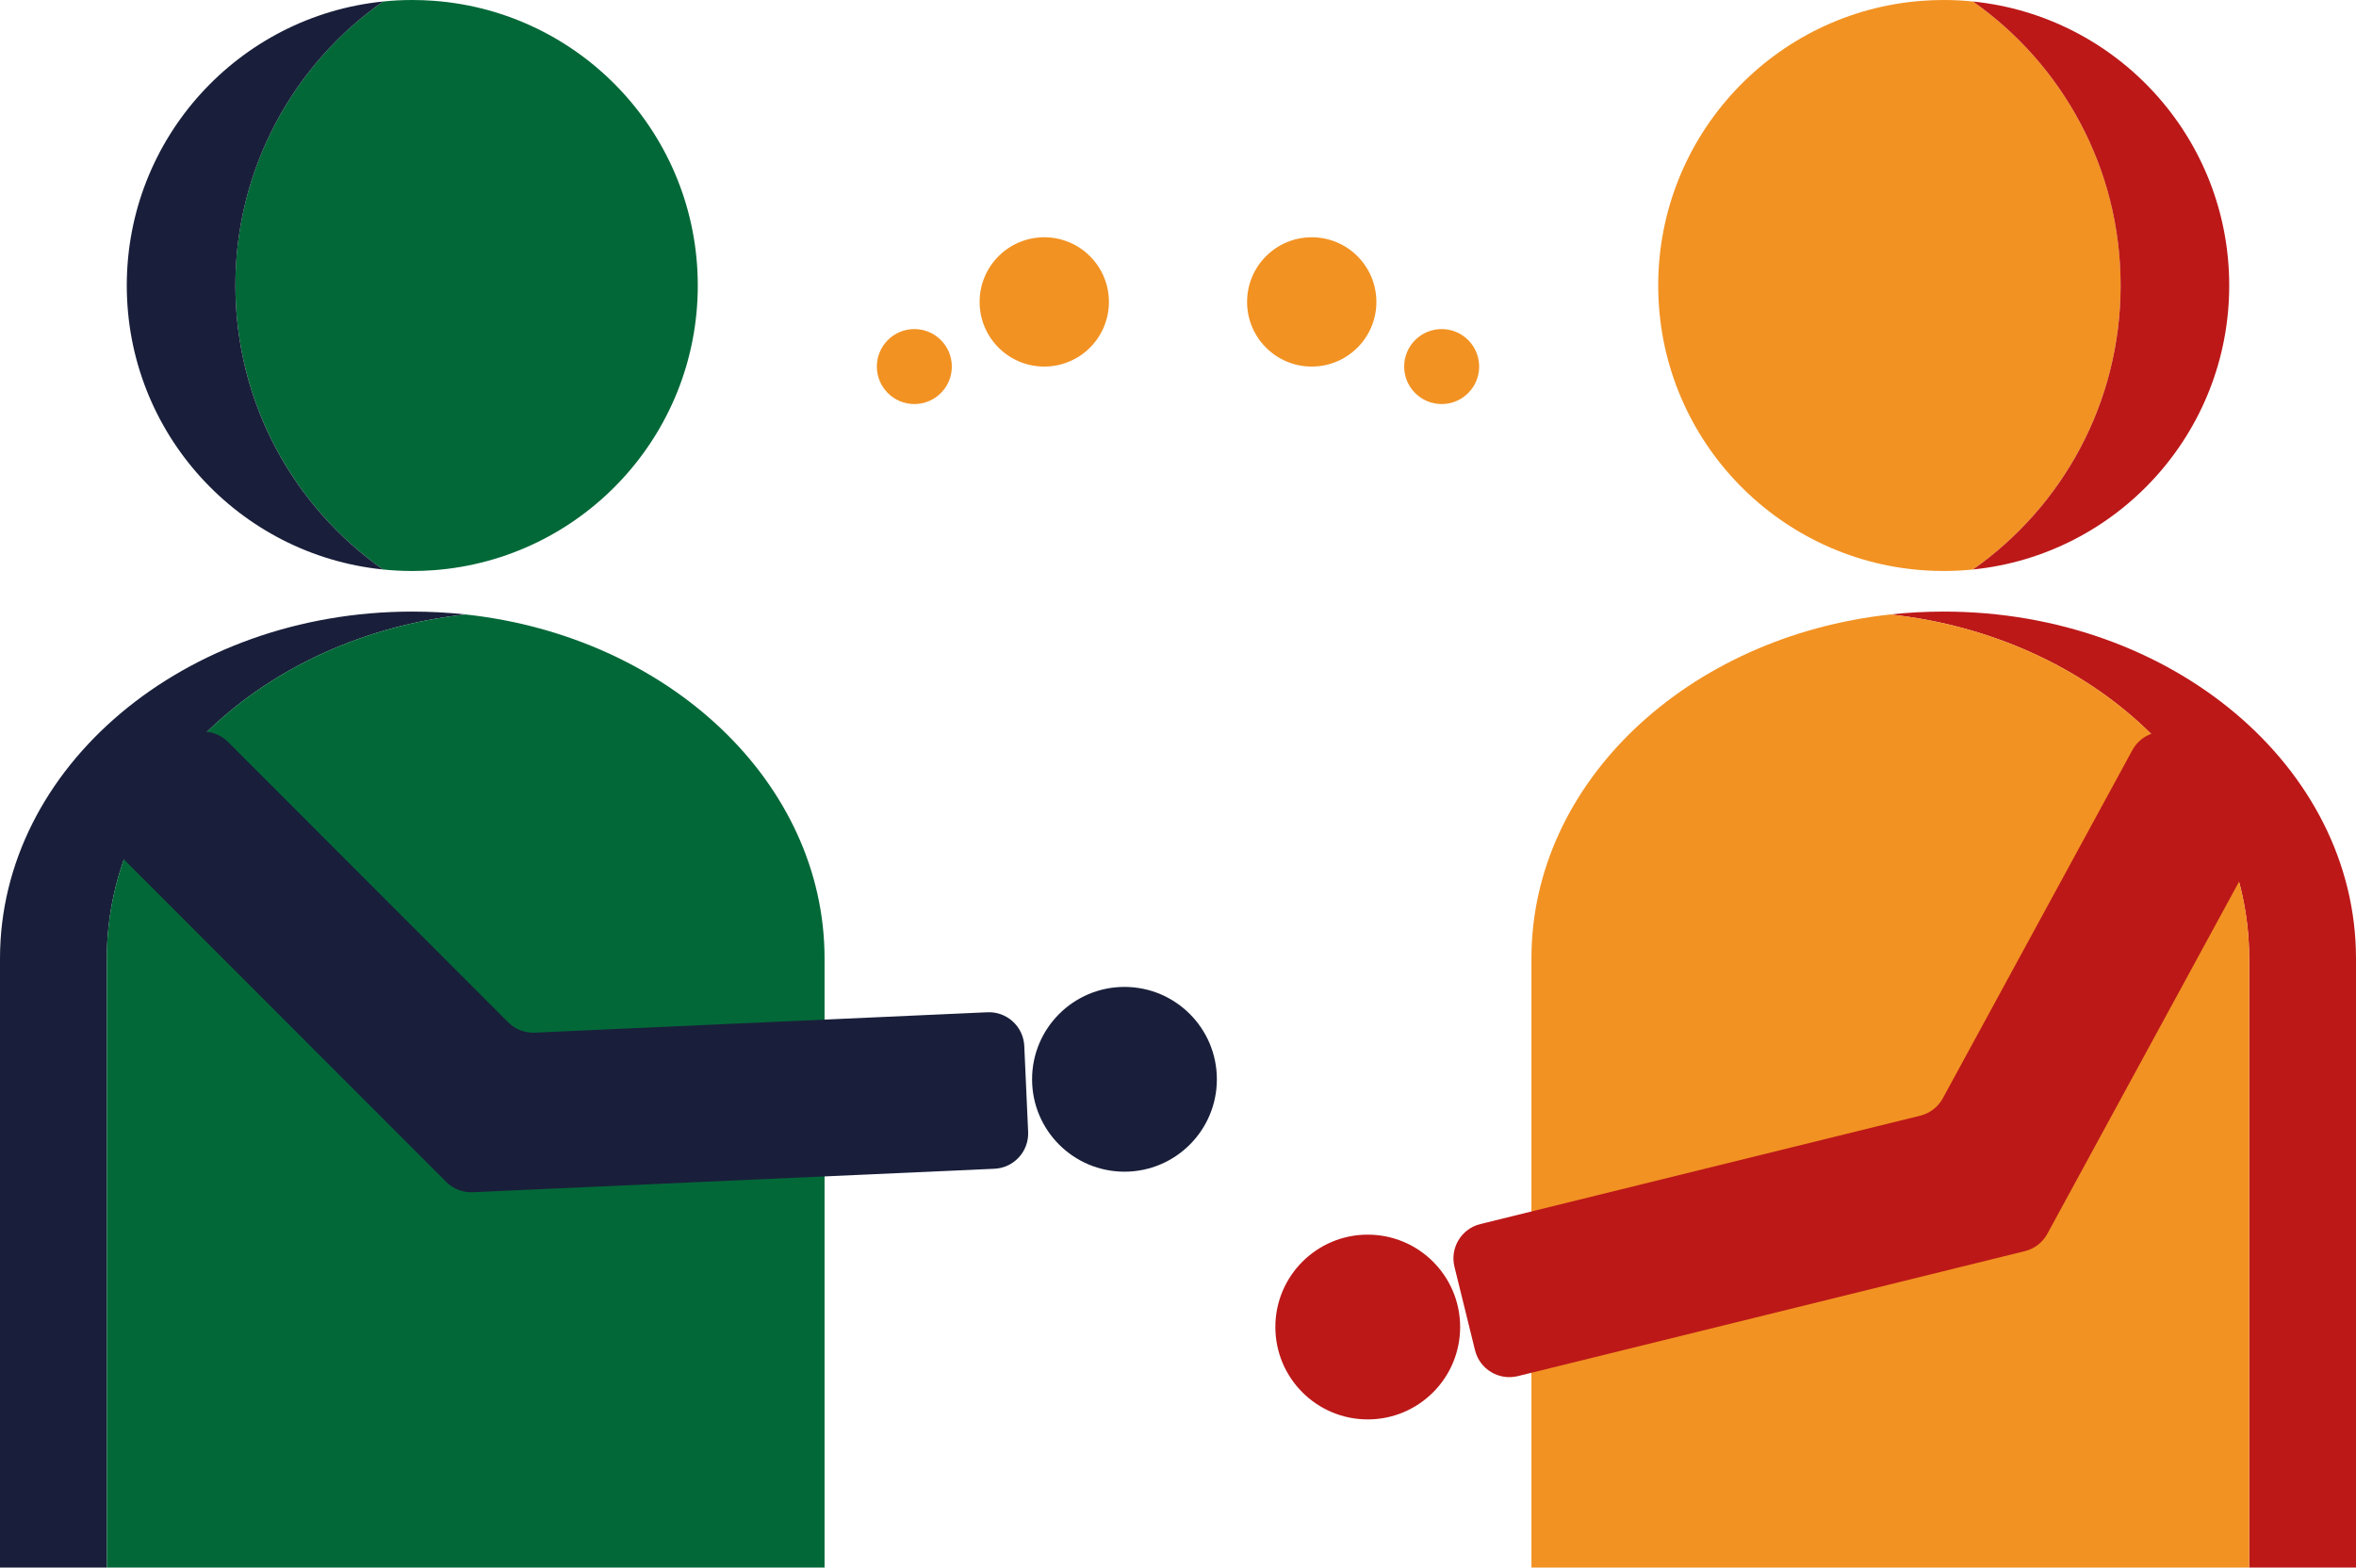<?xml version="1.0" encoding="UTF-8"?>
<svg id="b" data-name="Capa 2" xmlns="http://www.w3.org/2000/svg" viewBox="0 0 531.68 353.79">
  <g id="c" data-name="Estructura">
    <g>
      <g>
        <g>
          <g>
            <path d="M478.56,64.43c0,26.5-13.16,49.93-33.31,64.1-2.17.22-4.38.34-6.61.34-1.63,0-3.26-.06-4.85-.18-33.32-2.48-59.58-30.29-59.58-64.25S400.47,2.65,433.79.18c1.6-.12,3.21-.18,4.85-.18,2.23,0,4.43.11,6.61.34,20.15,14.17,33.32,37.59,33.32,64.1Z" style="fill: #f29222;"/>
            <path d="M503.07,64.43c0,33.36-25.33,60.79-57.82,64.1,20.15-14.17,33.31-37.59,33.31-64.1S465.39,14.5,445.25.34c32.49,3.31,57.82,30.75,57.82,64.1Z" style="fill: #bc1818;"/>
          </g>
          <g>
            <path d="M531.68,216.33v137.45h-24.11v-137.45c0-39.81-35.3-72.68-80.99-77.65,3.95-.43,7.97-.65,12.06-.65,51.38,0,93.04,35.06,93.04,78.31Z" style="fill: #bc1818;"/>
            <path d="M507.57,216.33v137.45h-161.97v-137.45c0-39.81,35.3-72.68,80.99-77.65,45.69,4.97,80.99,37.84,80.99,77.65Z" style="fill: #f29222;"/>
          </g>
          <path d="M492.02,166.1l17.04,9.27c3.87,2.11,5.3,6.95,3.19,10.82l-50.22,92.26c-1.07,1.97-2.92,3.4-5.1,3.93l-15.01,3.7-99.4,24.5c-4.28,1.05-8.6-1.56-9.65-5.84l-4.64-18.83c-1.05-4.28,1.56-8.6,5.84-9.65l99.27-24.46c2.18-.54,4.03-1.96,5.1-3.93l42.77-78.57c2.11-3.87,6.95-5.3,10.82-3.19Z" style="fill: #bc1818;"/>
          <circle cx="308.66" cy="299.5" r="20.85" style="fill: #bc1818;"/>
        </g>
        <circle cx="325.34" cy="82.73" r="8.46" style="fill: #f29222;"/>
        <circle cx="296.02" cy="68.14" r="14.59" style="fill: #f29222;"/>
      </g>
      <g>
        <g>
          <g>
            <path d="M53.12,64.43c0,26.5,13.16,49.93,33.31,64.1,2.17.22,4.38.34,6.61.34,1.63,0,3.26-.06,4.85-.18,33.32-2.48,59.58-30.29,59.58-64.25S131.21,2.65,97.89.18c-1.6-.12-3.21-.18-4.85-.18-2.23,0-4.43.11-6.61.34-20.15,14.17-33.32,37.59-33.32,64.1Z" style="fill: #036838;"/>
            <path d="M28.61,64.43c0,33.36,25.33,60.79,57.82,64.1-20.15-14.17-33.31-37.59-33.31-64.1S66.29,14.5,86.44.34C53.95,3.64,28.61,31.08,28.61,64.43Z" style="fill: #191f3a;"/>
          </g>
          <g>
            <path d="M0,216.33v137.45h24.11v-137.45c0-39.81,35.3-72.68,80.99-77.65-3.95-.43-7.97-.65-12.06-.65C41.66,138.03,0,173.09,0,216.33Z" style="fill: #191f3a;"/>
            <path d="M24.11,216.33v137.45h161.97v-137.45c0-39.81-35.3-72.68-80.99-77.65-45.69,4.97-80.99,37.84-80.99,77.65Z" style="fill: #036838;"/>
          </g>
          <path d="M40.17,167.46l-13.72,13.71c-3.12,3.11-3.12,8.16,0,11.28l74.25,74.3c1.58,1.59,3.76,2.43,6,2.33l15.44-.7,102.27-4.6c4.4-.2,7.81-3.93,7.61-8.33l-.87-19.38c-.2-4.4-3.93-7.81-8.33-7.61l-102.13,4.6c-2.24.1-4.42-.74-6-2.33l-63.23-63.28c-3.11-3.12-8.16-3.12-11.28,0Z" style="fill: #191f3a;"/>
          <circle cx="253.76" cy="243.59" r="20.85" style="fill: #191f3a;"/>
        </g>
        <circle cx="206.34" cy="82.73" r="8.46" style="fill: #f29222;"/>
        <circle cx="235.66" cy="68.14" r="14.59" style="fill: #f29222;"/>
      </g>
    </g>
  </g>
</svg>